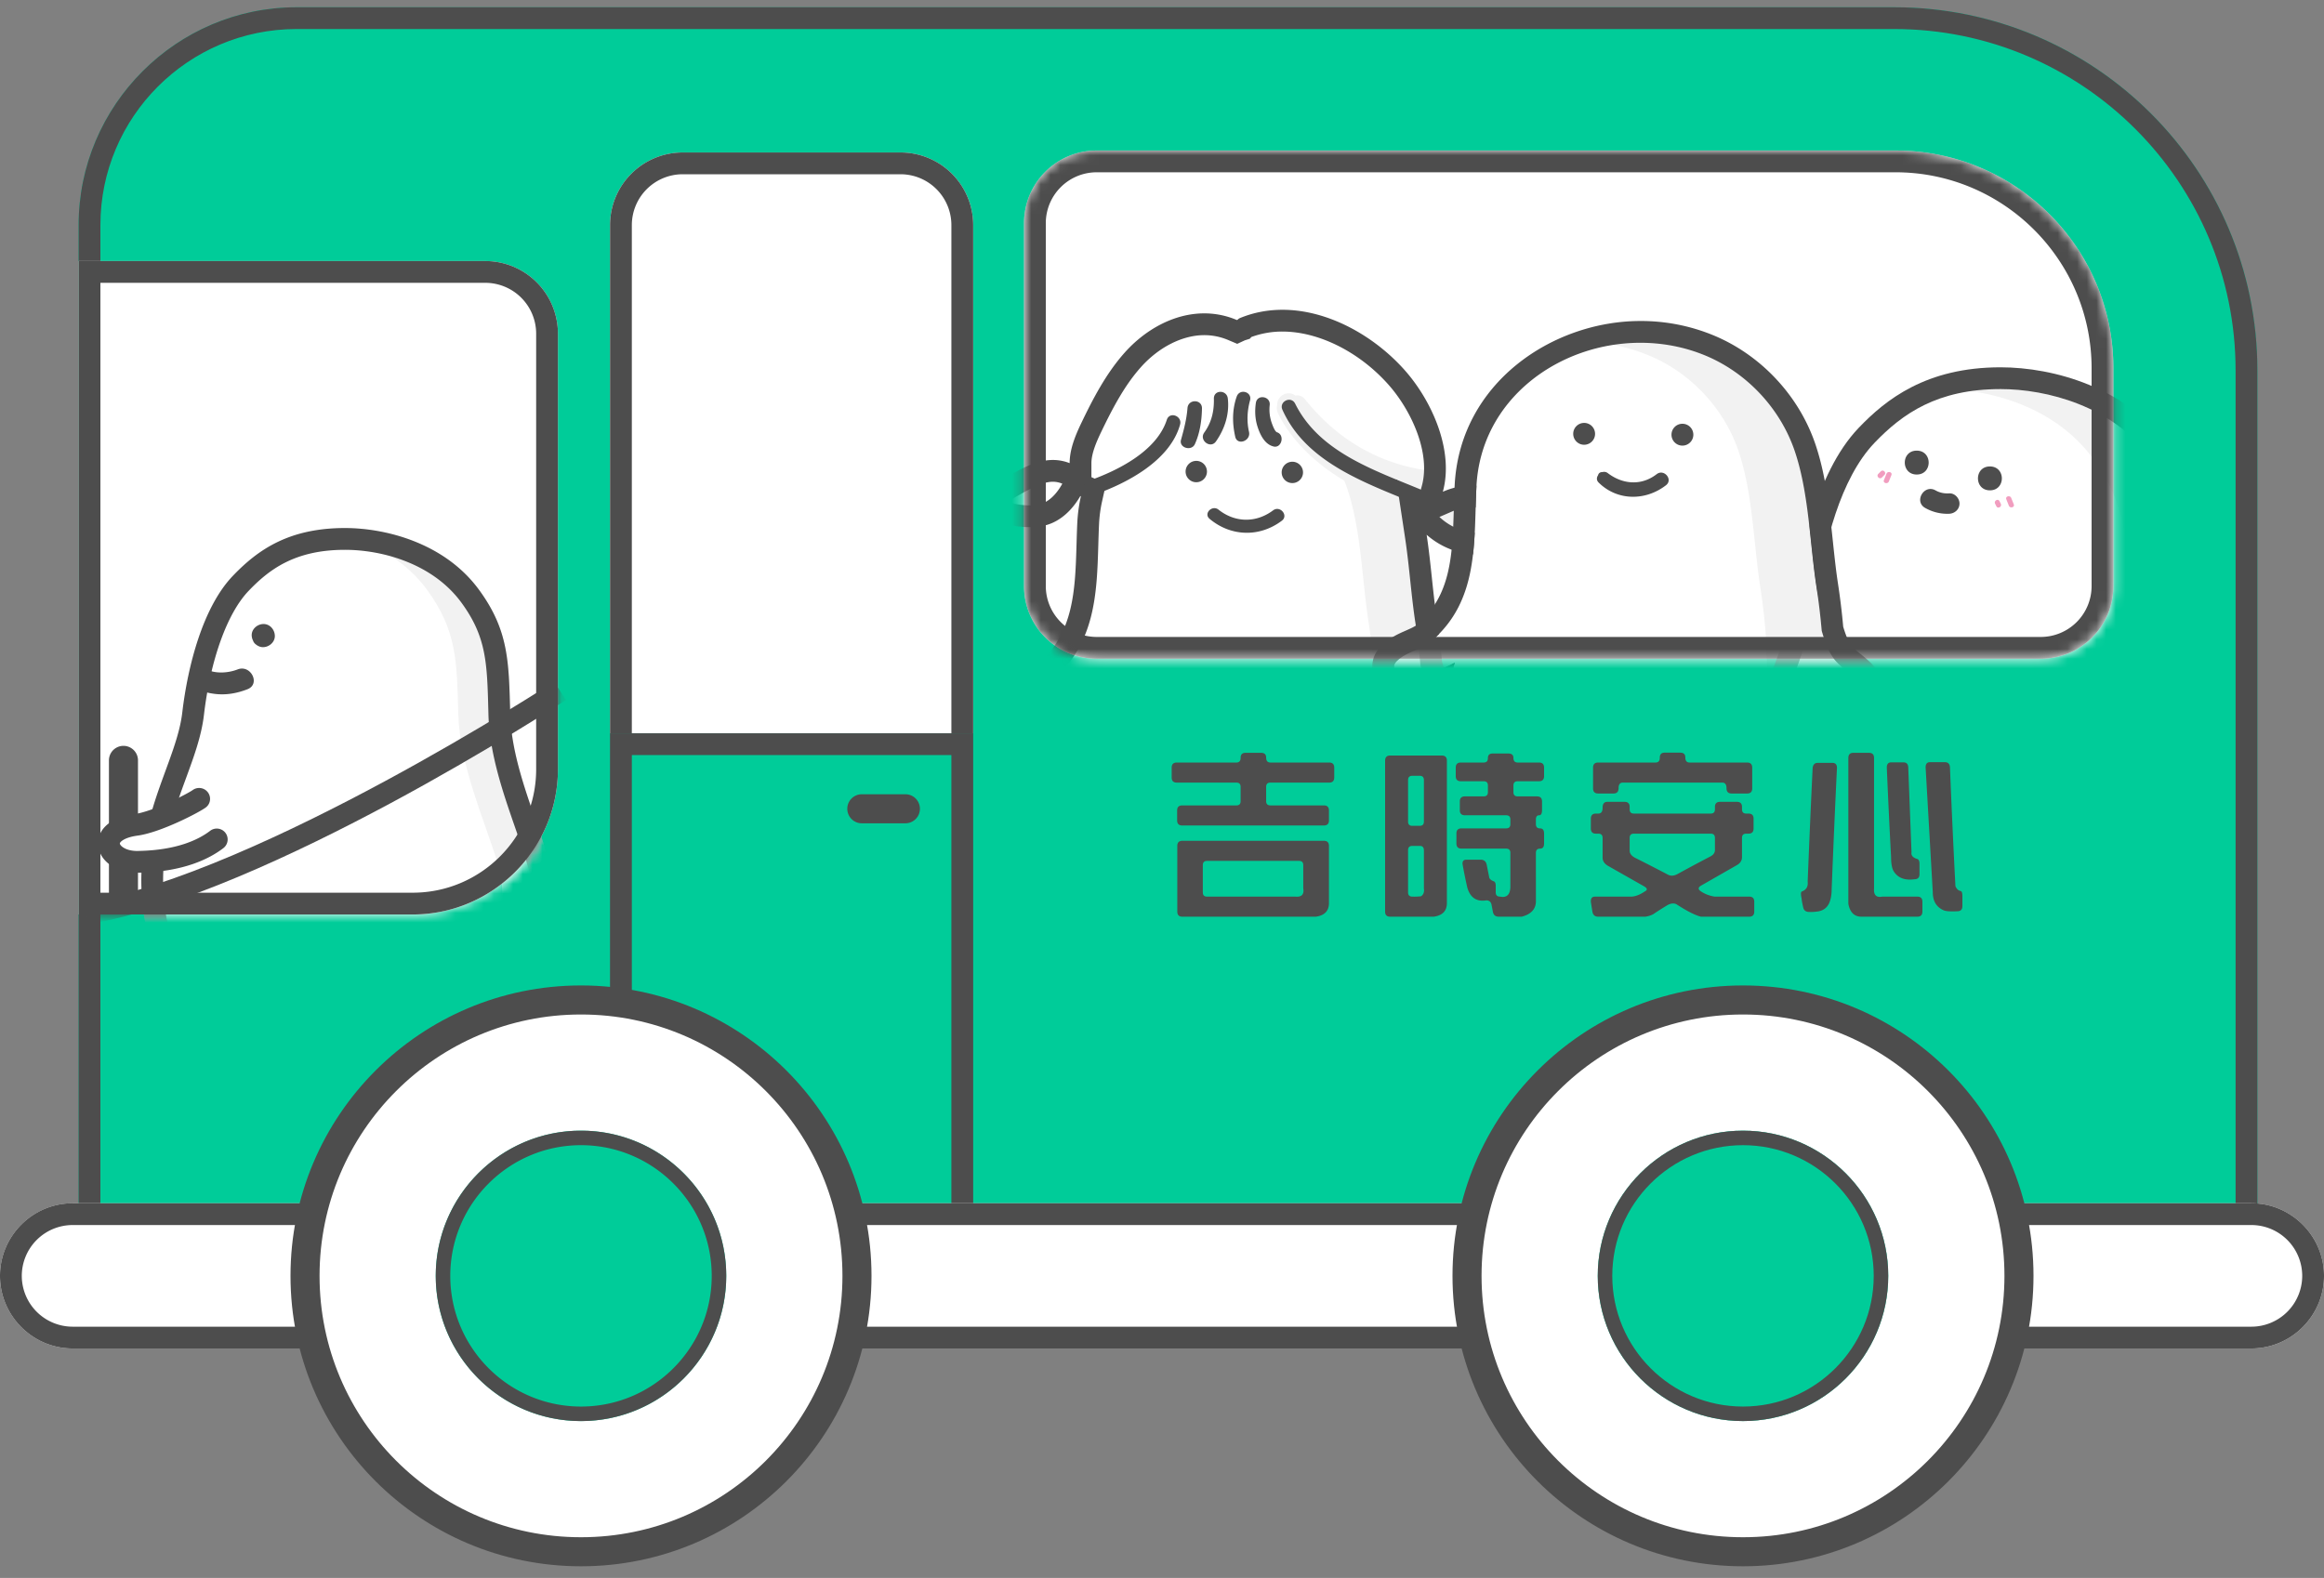 <svg xmlns="http://www.w3.org/2000/svg" xmlns:xlink="http://www.w3.org/1999/xlink" width="240" height="163" viewBox="0 0 240 163"><rect x="0" y="0" width="240" height="163" fill="#808080" stroke="none"/><defs><path id="a" d="M.619.17v67.5h34.5c8.25 0 15-6.75 15-15.001v-45a7.5 7.5 0 0 0-7.5-7.5"/><path id="c" d="M8.25 0a7.5 7.5 0 0 0-7.5 7.5V45a7.5 7.5 0 0 0 7.5 7.5h97.5a7.5 7.5 0 0 0 7.5-7.5V22.5c0-12.427-10.073-22.5-22.5-22.5H8.25z"/></defs><g fill="none" fill-rule="evenodd"><path fill="#0C9" d="M233.119 126.75h-225V23.25c0-12.375 10.125-22.5 22.5-22.5h165c20.71 0 37.5 16.79 37.5 37.5v88.5z"/><path fill="#FFF" d="M100.5 126.75H63V23.25a7.5 7.5 0 0 1 7.5-7.5H93a7.5 7.5 0 0 1 7.5 7.5v103.5z"/><path fill="#4D4D4D" d="M93 15.75H70.5a7.5 7.5 0 0 0-7.5 7.5v103.5h37.5V23.25a7.5 7.5 0 0 0-7.5-7.5M93 18a5.256 5.256 0 0 1 5.25 5.25V124.5h-33V23.25A5.257 5.257 0 0 1 70.5 18H93"/><path fill="#0C9" d="M63 126.75h37.5v-51H63z"/><path fill="#4D4D4D" d="M63 126.75h37.5v-51H63v51zm2.25-2.25h33V78h-33v46.5z"/><path fill="#4D4D4D" d="M93.5 85.047H89a1.5 1.5 0 0 1 0-3h4.5a1.5 1.5 0 0 1 0 3"/><path fill="#4D4D4D" d="M195.619.75h-165c-12.375 0-22.5 10.125-22.5 22.5v103.5h225v-88.5c0-20.71-16.79-37.5-37.5-37.5m0 2.25c19.437 0 35.25 15.813 35.25 35.25v86.25h-220.5V23.25C10.369 12.084 19.453 3 30.619 3h165"/><path fill="#FFF" d="M42.619 94.466h-34.5v-67.5h42a7.5 7.5 0 0 1 7.5 7.5v45c0 8.25-6.75 15-15 15"/><g transform="translate(7.5 26.797)"><mask id="b" fill="#fff"><use xlink:href="#a"/></mask><path fill="#4D4D4D" d="M5.25 67.5a1.5 1.5 0 0 1-1.5-1.5V51.75a1.5 1.5 0 0 1 3 0V66a1.5 1.5 0 0 1-1.5 1.5" mask="url(#b)"/><path fill="#FFF" d="M11.326 46.798c.564-4.797 2.116-10.864 5.22-14.109 2.577-2.694 5.785-4.939 11.57-4.939 4.233 0 10.3 1.552 13.828 6.35 3.103 4.22 3.104 7.477 3.245 12.84.141 5.36 2.831 10.898 4.091 15.52 1.694 6.208-.987 13.687-9.03 17.92-2.018 1.062-4.69 1.665-7.53 1.945-1.373 1.573-1.787 3.937-3.768 5.038-3.04 1.69-4.825-2.556-5.49-5.11-3.243-.338-5.944-.949-7.198-1.592-5.785-2.962-9.172-9.03-9.172-16.507 0-7.48 3.67-12.559 4.234-17.356" mask="url(#b)"/><path fill="#F2F2F2" d="M28.257 80.406c2.84-.28 3.006-.136 5.502-.635 5.644-1.129 12.487-9.665 10.16-17.311-1.395-4.583-3.95-10.16-4.091-15.52-.142-5.362-.143-8.621-3.246-12.84-2.842-3.866-7.334-5.624-11.185-6.161.84-.12 1.74-.189 2.72-.189 4.232 0 10.3 1.552 13.827 6.35 3.103 4.219 3.104 7.478 3.245 12.84.141 5.36 2.832 10.898 4.092 15.52 1.693 6.208-.987 13.687-9.03 17.92-2.019 1.063-4.692 1.666-7.53 1.945-1.374 1.573-1.788 3.938-3.768 5.038-1.671.93-2.962.064-3.897-1.326.864-1.165 2.253-4.545 3.2-5.631" mask="url(#b)"/><path fill="#4D4D4D" d="M28.117 27.75c-5.786 0-8.994 2.245-11.571 4.939-3.104 3.245-4.656 9.312-5.221 14.109-.564 4.797-4.232 9.877-4.232 17.355 0 7.479 3.386 13.546 9.17 16.509 1.255.642 3.956 1.254 7.198 1.59.56 2.15 1.913 5.498 4.14 5.498.419 0 .87-.118 1.351-.387 1.981-1.1 2.396-3.465 3.769-5.038 2.839-.28 5.51-.883 7.53-1.945 8.042-4.233 10.724-11.712 9.03-17.92-1.26-4.622-3.951-10.16-4.091-15.52-.142-5.362-.143-8.621-3.245-12.84-3.529-4.798-9.595-6.35-13.828-6.35m0 2.25c3.877 0 9.07 1.427 12.015 5.432 2.6 3.537 2.67 6.236 2.797 11.136l.011.43c.106 4.055 1.514 8.11 2.755 11.687.538 1.55 1.046 3.013 1.416 4.367 1.229 4.508-.104 11.23-7.908 15.337-1.585.834-3.904 1.42-6.703 1.697a2.254 2.254 0 0 0-1.475.76c-.69.79-1.162 1.67-1.58 2.444-.58 1.083-.968 1.763-1.585 2.106-.165.092-.249.103-.247.105-.357-.098-1.331-1.352-1.974-3.816a2.248 2.248 0 0 0-1.945-1.67c-3.256-.339-5.563-.924-6.404-1.356-5.05-2.587-7.947-7.874-7.947-14.506 0-4.106 1.207-7.404 2.377-10.593.815-2.226 1.585-4.329 1.84-6.499.672-5.709 2.396-10.5 4.612-12.818C20.28 32.04 22.945 30 28.117 30" mask="url(#b)"/><path fill="#4D4D4D" d="M19.717 37.664c-.626 0-1.236.51-1.224 1.166.003.19.053.373.134.54.06.178.176.323.336.432.045.036.093.066.142.096h.002c.162.096.346.157.551.157.626 0 1.236-.51 1.225-1.166-.012-.635-.498-1.225-1.166-1.225m-2.676 4.69c-.983.382-2.318.475-3.286-.038a1.174 1.174 0 0 0-.606-.144c-.307-.407-.97-.043-.753.373-.217.258-.32.612-.248.956-.056-.06-.049-.009.028.165a.825.825 0 0 0 .22.357c.124.137.31.241.47.33.535.3 1.195.451 1.8.527 1.173.148 2.302-.054 3.394-.48 1.37-.533.345-2.578-1.019-2.046" mask="url(#b)"/><path fill="#FFF" d="M14.887 59.919c-2.839 2.174-6.854 2.287-8.033 2.31-3.524.07-4.592-3.241-.303-3.82 2.188-.296 6.022-2.308 6.523-2.692l1.813 4.202z" mask="url(#b)"/><path fill="#4D4D4D" d="M6.74 63.356c-2.554 0-3.998-1.419-4.108-2.846-.1-1.296.838-2.821 3.768-3.216 1.925-.261 5.515-2.121 5.992-2.472a1.134 1.134 0 0 1 1.574.227c.37.493.282 1.186-.209 1.561-.62.477-4.634 2.586-7.056 2.913-1.42.192-1.835.69-1.825.814.016.228.63.821 1.956.767 3.952-.078 6.19-1.173 7.37-2.078a1.124 1.124 0 1 1 1.368 1.785c-1.447 1.111-4.132 2.453-8.693 2.543l-.137.002" mask="url(#b)"/><path fill="#4D4D4D" d="m1.64 68.683-.39-2.216c18.285-3.211 48.167-22.65 48.467-22.846l1.231 1.884c-1.24.81-30.573 19.888-49.308 23.178" mask="url(#b)"/></g><path fill="#4D4D4D" d="M50.119 26.966h-42v67.5h34.5c8.25 0 15-6.75 15-15v-45a7.5 7.5 0 0 0-7.5-7.5m0 2.25a5.256 5.256 0 0 1 5.25 5.25v45c0 7.03-5.72 12.75-12.75 12.75h-32.25v-63h39.75"/><g transform="translate(105 15.547)"><path fill="#FFF" d="M105.75 52.5H8.25A7.5 7.5 0 0 1 .75 45V7.5A7.5 7.5 0 0 1 8.25 0h82.5c12.427 0 22.5 10.074 22.5 22.5V45a7.5 7.5 0 0 1-7.5 7.5"/><mask id="d" fill="#fff"><use xlink:href="#c"/></mask><g mask="url(#d)"><path fill="#FFF" d="M52.18 38.076c-1.146-1.334-3.424-2.226-5.126-2.511-.793-.133-1.63-.15-2.418.035-.003 0-1.192.442-1.379.538.03-.083-.074-.438-.162-.706.567-.529.875-1.24.833-2.031a2.629 2.629 0 0 0-.306-1.1 1.232 1.232 0 0 0-.115-.236 3 3 0 0 0-.12-.472c-1.448-4.22-3.645-8.319-7.341-11.015-3.43-2.501-7.86-3.954-12.059-2.596a3.244 3.244 0 0 0-.25.098 12.367 12.367 0 0 0-2.115-.381c-1.436-.283-2.948-.479-4.3-.104-1.904.528-3.504 1.951-4.706 3.462-2.39 3.008-5.524 6.984-5.924 10.921-.025.245-.018.474.01.692a1.215 1.215 0 0 0-.524.137c-.739.373-1.744-.028-2.581.072-.787.094-1.525.405-2.26.69-1.454.563-2.886 1.179-4.317 1.795-1.077.462-.585 1.926.292 2.247 3.515 1.283 6.352-.102 9.149-2.325.017-.013.029-.03.046-.044.111-.028.223-.065.338-.112.183.35.553.588 1.106.504.048-.007.096-.018.144-.027-.235.93-.385 1.904-.433 2.922-.27 5.669.247 11.47-4.545 15.569-1.026.877-2.476 1.051-3.455 1.984-.13.123-.25.265-.295.438-.098.38.223.768.598.886 1.546.49 3.598-.129 5.514-1.127-.714 2.335-1.337 4.654-1.455 6.906-.223 4.303 1.558 8.83 4.971 11.538 2.176 1.727 4.842 2.36 7.608 2.63.647 1.592 1.43 3.132 2.574 4.562.3.377.84.79 1.31.563.28-.136.362-.433.408-.698.245-1.383.274-2.785.253-4.188 1.122.036 2.226.08 3.286.178.3.028.602.053.903.077-.013 1.318.027 2.634.257 3.933.046.265.127.562.407.698.472.227 1.01-.186 1.311-.563 1.001-1.25 1.726-2.584 2.323-3.965 1.618-.077 3.216-.314 4.755-.823 6.025-1.99 7.776-7.438 8.209-13.235.127-1.707.182-3.42.178-5.131 1.036.645 2.094 1.044 3.076 1 .394-.019.804-.31.807-.703.001-.179-.079-.348-.172-.5-.705-1.153-2.061-1.695-2.825-2.807-.527-.764-.866-1.751-1.141-2.693a67.101 67.101 0 0 0-.526-4.413A54.36 54.36 0 0 1 41.769 47c-.454-3.674-.676-7.62-1.68-11.128a2.2 2.2 0 0 0 .702.225c.026.005.05.006.075.01.24.875.635 1.75 1.28 2.215 2.437 2.34 6.005 1.853 9.084 1.81 1.074-.015 1.665-1.225.95-2.056"/><path fill="#4D4D4D" d="M19.643 33.175a1.103 1.103 0 1 1-2.206-.02 1.103 1.103 0 0 1 2.206.02m9.92.087a1.102 1.102 0 1 1-2.204-.019 1.102 1.102 0 0 1 2.204.02m-3.091 3.91c-1.735 1.303-3.91 1.297-5.636-.073-.656-.52-1.578.399-.92.95 2.198 1.841 5.157 1.927 7.459.194.722-.543-.184-1.61-.903-1.07"/><path fill="#F2F2F2" d="M51.365 37.804c-.228-.602-.893-1.077-1.656-.741-1.385.61-3.704.497-4.91-.486-.355-.29-.78-.273-1.133-.094a.936.936 0 0 0-.266-.082c-.325-.273-.59-.591-.744-.97 1.15-.314 1.464-2.166.083-2.337-5.274-.653-9.65-3.249-12.945-7.363-.304-.38-.68-.484-1.025-.412-.714-.587-1.917-.031-1.865.983-.078.256-.061.559.098.886 1.392 2.854 4.06 5.29 6.814 6.91.107.258.21.52.3.786 1.274 3.742 1.482 8.095 1.98 12.116.068.555.142 1.104.225 1.645a64.604 64.604 0 0 1 .527 4.413l.255 5.702a66.55 66.55 0 0 1-.179 5.132c-.431 5.797-2.182 11.245-8.208 13.236-1.11.367-2.25.591-3.407.717l.028.002c-.013 1.318.027 2.634.257 3.933.046.265.127.563.407.698.472.227 1.01-.186 1.311-.563 1.001-1.25 1.725-2.584 2.324-3.965 1.617-.077 3.216-.314 4.754-.822 6.025-1.991 7.776-7.439 8.209-13.236.126-1.707.182-3.42.178-5.132 1.037.646 2.094 1.045 3.077 1 .393-.018.804-.31.807-.703 0-.177-.08-.347-.173-.498-.705-1.154-2.06-1.696-2.826-2.808-.526-.765-.865-1.75-1.14-2.693a67.101 67.101 0 0 0-.526-4.413A54.36 54.36 0 0 1 41.769 47c-.412-3.336-.638-6.892-1.427-10.146.429.56.863 1.093 1.484 1.446a.662.662 0 0 0 .494.083c1.79 3.219 7.583 3.538 10.278 1.47 1.136-.872-.066-2.506-1.233-2.049"/><path fill="#4D4D4D" d="M42.497 72.49c-2.377-.014-4.634-.81-6.916-1.379-1.638-.408-3.342-.732-5.037-.549-2.085.225-3.892 1.307-5.883 1.864-2.728.764-4.396-.724-6.726-1.736-1.566-.682-3.252-.815-4.938-.647-4.498.45-11.31 4.244-14.7-.424 1.967-2.618 3.798-5.33 5.43-8.17 6.602 1.752 13.81 1.727 20.595 1.956 6.354.215 12.948.57 18.992-1.735 1.002 1.43 2.005 2.858 3.007 4.286.98 1.397 2.792 3.325 3.295 5.106-2.303.729-4.687 1.444-7.119 1.428m6.053-5.89-4.335-6.178c-.24-.345-.598-.346-.872-.176a.7.7 0 0 0-.445.03c-6.132 2.354-12.867 1.88-19.308 1.652-6.445-.227-13.199-.253-19.503-1.788-.23-.388-.817-.555-1.115-.054C1.1 63.228-.892 66.263-3.13 69.159c-.21.271-.177.595-.009.87 2.214 3.614 6.614 3.693 10.326 2.814 2.343-.556 4.641-1.4 7.077-1.4 2.96.002 4.787 2.116 7.53 2.645 1.92.371 3.732-.373 5.487-1.06 3.324-1.3 5.962-1.03 9.344-.136 2.228.588 4.405 1.162 6.733 1.026 2.535-.148 4.973-.926 7.377-1.688.303-.097.481-.46.448-.76-.21-1.913-1.558-3.337-2.632-4.87"/><path fill="#0C9" d="M42.497 72.49c-2.377-.014-4.634-.81-6.916-1.379-1.638-.408-3.342-.732-5.037-.549-2.085.225-3.892 1.307-5.883 1.864-2.728.764-4.396-.724-6.726-1.736-1.566-.682-3.252-.815-4.938-.647-4.498.45-11.31 4.244-14.7-.424 1.967-2.618 3.798-5.33 5.43-8.17 6.602 1.752 13.81 1.727 20.595 1.956 6.354.215 12.948.57 18.992-1.735 1.002 1.43 2.005 2.858 3.007 4.286.98 1.397 2.792 3.325 3.295 5.106-2.303.729-4.687 1.444-7.119 1.428"/><path fill="#4D4D4D" d="M27.443 16.454c-1.48 0-2.958.265-4.388.853a.684.684 0 0 0-.249.179c-.026.008-.052.015-.075.026a8.57 8.57 0 0 0-3.366-.688c-3.124 0-6.124 1.682-8.267 4.108-1.871 2.117-3.219 4.69-4.432 7.223-.645 1.346-1.203 2.74-1.204 4.141a4.743 4.743 0 0 0-1.73-.328c-2.616 0-4.906 2.147-7.423 3.072a.697.697 0 0 0-.351.272c-.379.133-.679.595-.429 1.06.965 1.786 3.678 2.535 5.797 2.535.387 0 .755-.026 1.089-.074 1.854-.268 3.237-1.564 4.152-3.138.017.01.039.016.057.024a16.17 16.17 0 0 0-.372 2.743c-.035.74-.057 1.488-.078 2.21-.14 4.725-.273 9.187-3.975 12.354-.333.286-.812.496-1.32.72-.703.308-1.501.659-2.19 1.315-.132.124-.533.506-.688 1.106-.277 1.068.412 2.23 1.538 2.585a5.39 5.39 0 0 0 1.616.237c.678 0 1.409-.11 2.186-.325-.11.443-.21.89-.302 1.336-.022.028-.047.051-.067.086-1.872 3.142-3.863 6.177-6.104 9.073-.21.27-.176.594-.007.87 1.503 2.454 4.012 3.276 6.631 3.276a14.6 14.6 0 0 0 2.073-.156 13.785 13.785 0 0 0 2.553 2.68c2.395 1.9 5.181 2.546 7.508 2.835.72 1.63 1.509 2.958 2.45 4.133.278.348 1.042 1.157 2.126 1.157.315 0 .617-.07.9-.206.637-.307 1.035-.887 1.182-1.722a19.7 19.7 0 0 0 .272-2.968c.463.022.926.05 1.378.085.024.891.094 1.887.27 2.883.148.835.546 1.414 1.183 1.722.283.136.585.206.9.206 1.083 0 1.848-.809 2.126-1.157.824-1.029 1.52-2.154 2.157-3.494 1.556-.129 2.958-.404 4.263-.835 2.656-.878 4.72-2.418 6.225-4.63.539.062 1.082.1 1.632.1.222 0 .444-.006.668-.02 2.535-.148 4.972-.925 7.376-1.688.303-.097.481-.46.448-.76-.21-1.912-1.557-3.337-2.632-4.87l-3.892-5.547c.356.072.706.122 1.045.122.072 0 .143-.002.215-.005 1.2-.055 2.145-.98 2.153-2.103.003-.417-.122-.824-.38-1.245-.495-.811-1.176-1.355-1.776-1.836-.433-.345-.842-.672-1.09-1.035-.406-.59-.698-1.444-.91-2.157a69.609 69.609 0 0 0-.525-4.364 48.783 48.783 0 0 1-.22-1.603c-.11-.886-.209-1.812-.303-2.709-.155-1.465-.315-2.952-.537-4.423a8.275 8.275 0 0 0 5.446 2.062c2.004 0 4.028-.74 5.686-2.274a.776.776 0 0 0 .094-.107c.498-.138.841-.757.327-1.144-1.875-1.413-3.802-3.333-6.244-3.59a6.566 6.566 0 0 0-.683-.036c-1.029 0-2.022.24-2.953.644 1.17-4.283-1.145-9.413-3.94-12.56-3.109-3.502-7.867-6.236-12.62-6.236m19.513 20.402c.15 0 .299.008.447.023 1.134.12 2.248.89 3.405 1.795a5.901 5.901 0 0 1-3.032.833A6.048 6.048 0 0 1 43.81 38l-.163-.143 1.25-.542c.705-.304 1.398-.459 2.06-.459M3.732 34.218c.31 0 .61.057.918.177l.058.021-.086.148c-.485.836-1.318 1.868-2.529 2.042-.23.033-.488.05-.767.05a7.427 7.427 0 0 1-2.337-.376c.385-.205.76-.416 1.13-.625 1.31-.74 2.548-1.437 3.613-1.437m23.711-15.514c3.745 0 7.936 2.1 10.939 5.48 2.325 2.618 4.396 7.013 3.45 10.473l-.356 1.307-2.287-1.995.917 6.063c.223 1.479.39 3.055.523 4.322.091.857.193 1.828.307 2.749.075.607.15 1.153.23 1.67.207 1.343.378 2.762.508 4.22l.02.227.065.217c.251.845.616 1.924 1.211 2.789.437.636 1.022 1.104 1.54 1.518.474.38.923.74 1.216 1.18h-.023a3.19 3.19 0 0 1-.597-.076l-5.53-1.124 3.24 4.62 3.58 5.105.312.444c.218.31.444.616.673.921.46.62.884 1.187 1.176 1.741-1.81.554-3.561 1.013-5.33 1.117-.18.011-.36.016-.537.016-.429 0-.877-.029-1.371-.086l-1.355-.157-.766 1.127c-1.23 1.808-2.889 3.038-5.072 3.759-1.138.376-2.363.615-3.742.73l-1.29.107-.555 1.168c-.564 1.184-1.162 2.155-1.882 3.055a1.4 1.4 0 0 1-.239.233 17.328 17.328 0 0 1-.234-2.54l-.054-2.022-2.016-.161a45.204 45.204 0 0 0-1.45-.09l-2.303-.11-.054 2.304c-.023.989-.1 1.845-.236 2.619a1.319 1.319 0 0 1-.24-.233c-.823-1.029-1.505-2.185-2.147-3.637l-.515-1.165-1.265-.158c-1.734-.215-4.283-.695-6.388-2.365a11.568 11.568 0 0 1-2.133-2.243l-.798-1.094-1.34.194c-.613.087-1.202.132-1.753.132-1.84 0-3.204-.476-4.136-1.45 1.83-2.444 3.629-5.152 5.471-8.237l.306-.378.11-.537c.094-.456.186-.863.28-1.243l.937-3.747-3.721 1.033c-.58.16-1.113.243-1.584.243a3.19 3.19 0 0 1-.852-.107c.398-.35.924-.583 1.481-.827.606-.266 1.292-.567 1.879-1.069 4.458-3.815 4.61-8.99 4.76-13.996.02-.71.043-1.445.076-2.172a14.02 14.02 0 0 1 .32-2.357l.399-1.78-1.507-.688v-1.445c.002-.989.498-2.157.983-3.17 1.305-2.725 2.5-4.908 4.09-6.706 1.853-2.097 4.313-3.348 6.581-3.348.854 0 1.69.172 2.487.51l.918.388.785-.363.51-.16.17-.186a9.256 9.256 0 0 1 3.208-.56"/><path fill="#4D4D4D" d="M15.496 27.821c.292-.901 1.62-.397 1.37.495-1.04 3.735-5.513 6.077-8.909 7.256-.938.327-1.488-1.116-.549-1.444 2.988-1.043 7.037-3.055 8.088-6.307zm2.136-1.214c.076-.956 1.514-.931 1.496.038-.022 1.243-.215 2.548-.734 3.688-.347.763-1.664.384-1.43-.452.31-1.102.577-2.128.668-3.274zm4.163-1c.188 1.593-.311 3.15-1.224 4.448-.562.8-1.777-.125-1.207-.918.76-1.055 1.023-2.214.994-3.5-.02-.944 1.331-.932 1.437-.03zm.92-.187c.302-.868 1.62-.496 1.376.396-.29 1.067-.352 2.165-.106 3.246.214.94-1.206 1.455-1.42.512-.316-1.392-.325-2.793.15-4.154zm4.17 3.692c.812.264.481 1.662-.356 1.465-.905-.212-1.377-1.177-1.649-2.002-.27-.817-.311-1.654-.187-2.501.135-.928 1.531-.698 1.43.222a4.164 4.164 0 0 0 .212 1.855c.082.223.311.884.55.961zm15.225 6.076c.918.387.485 1.888-.44 1.497-5.3-2.234-11.72-4.287-14.234-9.902-.384-.857.895-1.472 1.315-.63 2.55 5.117 8.387 6.934 13.36 9.035z"/></g><g mask="url(#d)"><path fill="#F2F2F2" d="m92.937 85.15 3.44.37.794 1.958s-1.06 2.275-1.747 2.487c-.688.211-1.534.264-1.852-.16-.317-.422-1.005-1.269-1.005-2.274 0-1.006.37-2.381.37-2.381"/><path fill="#4D4D4D" d="M92.459 84.892c-.001.007-.063.011-.116.055a.126.126 0 0 0-.052.127c.058.406.08.836.1 1.291.074 1.478.149 3.005 1.515 3.608 1.416.626 2.576-.848 3.521-2.373.018-.03.039-.061-.034-.106-.098-.06-.138 0-.15.022-.625 1.005-1.581 2.344-2.676 2.382-.53.007-.987-.25-1.38-.8-.608-.842-.63-1.97-.65-2.966-.01-.433-.018-.842-.07-1.208-.003-.023-.008-.032-.008-.032m2.125 5.984a2.4 2.4 0 0 1-.982-.218c-1.788-.788-1.883-2.711-1.96-4.256-.02-.437-.041-.85-.093-1.224-.077-.557.339-.955.787-1.018a.75.75 0 0 1 .874.66c.058.41.067.861.076 1.298.019.928.038 1.889.508 2.542.36.499.648.497.747.488.546-.018 1.24-.7 2.064-2.028.255-.41.764-.523 1.182-.264a.811.811 0 0 1 .278 1.14c-.57.92-1.787 2.88-3.48 2.88"/><path fill="#FFF" d="M82.704 46.075c.635-5.397 2.381-12.223 5.873-15.874 2.898-3.03 6.508-5.555 13.017-5.555 4.761 0 11.587 1.746 15.555 7.142 3.49 4.748 3.492 8.414 3.651 14.446.16 6.032 3.186 12.261 4.604 17.46 1.905 6.986-1.112 15.398-10.159 20.16-2.272 1.196-5.278 1.874-8.472 2.189-1.545 1.769-2.01 4.43-4.239 5.668-3.421 1.901-5.428-2.876-6.178-5.75-3.647-.379-6.686-1.067-8.097-1.79-6.508-3.333-10.317-10.158-10.317-18.572 0-8.413 4.127-14.127 4.762-19.524"/><path fill="#F2F2F2" d="M101.752 83.884c3.194-.315 3.381-.152 6.19-.714 6.35-1.27 14.048-10.873 11.43-19.475-1.57-5.157-4.445-11.43-4.604-17.46-.158-6.033-.16-9.699-3.65-14.446-3.198-4.349-8.251-6.327-12.584-6.93a21.548 21.548 0 0 1 3.06-.213c4.762 0 11.587 1.746 15.555 7.143 3.491 4.747 3.493 8.413 3.651 14.445.159 6.032 3.186 12.26 4.604 17.461 1.905 6.985-1.111 15.397-10.16 20.16-2.27 1.195-5.277 1.873-8.471 2.188-1.544 1.769-2.01 4.43-4.238 5.668-1.88 1.044-3.333.072-4.385-1.493.972-1.31 2.535-5.113 3.602-6.334"/><path fill="#4D4D4D" d="M100.498 32.637c1.644 0 1.646 2.468 0 2.468-1.643 0-1.646-2.468 0-2.468m-7.557-1.633c1.643 0 1.646 2.467 0 2.467-1.643 0-1.646-2.467 0-2.467m3.364 4.414c-.517.027-.966-.054-1.429-.312-1.184-.66-2.247 1.158-1.062 1.818a4.636 4.636 0 0 0 2.49.6c.569-.029 1.054-.464 1.054-1.053 0-.547-.483-1.081-1.054-1.053"/><path fill="#F19DBF" d="M89.234 33.144c.24-.24.612.132.372.372l-.262.263c-.24.24-.613-.132-.373-.372l.263-.263zm.585.245c.124-.311.634-.174.508.14l-.264.657c-.125.312-.634.175-.508-.14l.264-.657zm11.801 3.097c.152.303-.302.569-.453.266a43.118 43.118 0 0 1-.132-.263c-.151-.303.303-.569.454-.267l.131.264zm1.343.063c.126.315-.383.451-.508.14l-.262-.658c-.126-.315.382-.45.507-.14l.263.658z"/><path fill="#4D4D4D" d="M101.593 22.396c-7.678 0-11.859 3.34-14.642 6.25-4.592 4.801-6.062 13.605-6.481 17.166-.222 1.883-.959 3.896-1.813 6.225-1.39 3.795-2.965 8.094-2.965 13.562 0 9.182 4.315 16.873 11.542 20.575 1.492.765 4.138 1.422 7.391 1.85 1.383 4.072 3.665 6.372 6.389 6.372.876 0 1.755-.242 2.613-.719 1.955-1.086 2.909-2.86 3.674-4.285.233-.433.458-.851.693-1.221 3.362-.414 6.15-1.196 8.3-2.326 4.694-2.47 8.215-6.03 10.181-10.295 1.821-3.95 2.211-8.37 1.1-12.448-.458-1.679-1.056-3.4-1.688-5.221-1.345-3.877-2.737-7.886-2.838-11.706l-.012-.482c-.15-5.833-.26-10.049-4.075-15.237-4.37-5.943-11.837-8.06-17.369-8.06m0 2.25c4.763 0 11.588 1.746 15.557 7.142 3.49 4.748 3.492 8.414 3.65 14.446.16 6.031 3.185 12.261 4.604 17.46 1.905 6.985-1.111 15.398-10.16 20.16-2.27 1.195-5.276 1.873-8.471 2.188-1.544 1.771-2.01 4.43-4.238 5.669-.543.3-1.05.435-1.521.435-2.506 0-4.027-3.767-4.657-6.185-3.648-.379-6.686-1.067-8.097-1.79-6.51-3.333-10.318-10.159-10.318-18.571s4.127-14.126 4.762-19.524c.634-5.397 2.38-12.223 5.873-15.874 2.899-3.03 6.508-5.555 13.016-5.555"/></g><g mask="url(#d)"><path fill="#FFF" d="M87.184 55.244c-.721-1.18-2.109-1.734-2.89-2.872-.538-.782-.885-1.791-1.166-2.754a69.126 69.126 0 0 0-.539-4.515 56.553 56.553 0 0 1-.232-1.683c-.508-4.112-.72-8.566-2.024-12.393-1.49-4.38-4.93-8.056-9.2-9.836-10.159-4.237-23.117 2.023-23.665 13.563-.276 5.8.252 11.733-4.65 15.927-1.05.898-2.531 1.076-3.533 2.03-.132.125-.256.27-.302.448-.1.389.228.786.612.907 1.581.5 3.68-.133 5.64-1.153-.73 2.388-1.368 4.76-1.488 7.064-.23 4.4 1.593 9.032 5.085 11.803 2.226 1.766 4.952 2.412 7.782 2.69.661 1.629 1.461 3.203 2.633 4.666.308.385.86.808 1.34.576.287-.14.37-.444.418-.714.25-1.415.281-2.85.259-4.285 1.147.039 2.277.082 3.36.183.308.028.616.054.924.08-.013 1.346.028 2.693.263 4.022.047.27.13.575.417.714.481.232 1.033-.19 1.34-.576 1.025-1.28 1.765-2.644 2.378-4.056 1.654-.078 3.29-.32 4.863-.841 6.164-2.037 7.954-7.61 8.396-13.54.13-1.746.187-3.497.183-5.248 1.06.66 2.142 1.068 3.148 1.023.402-.02.822-.317.824-.72.001-.183-.08-.354-.176-.51"/><path fill="#4D4D4D" d="M59.723 29.279a1.128 1.128 0 1 1-2.256-.021 1.128 1.128 0 0 1 2.256.02m10.149.09a1.128 1.128 0 1 1-2.257-.022 1.128 1.128 0 0 1 2.257.022m-3.789 4.068c-1.575 1.217-3.506 1.068-5.053-.115a.605.605 0 0 0-.548-.099.428.428 0 0 0-.327.106.425.425 0 0 0-.123.218c-.153.225-.18.515.056.75 1.928 1.914 4.847 1.915 6.958.283.76-.588-.201-1.731-.963-1.143"/><path fill="#F2F2F2" d="M77.584 55.45a68.485 68.485 0 0 1-.182 5.25c-.442 5.929-2.233 11.502-8.397 13.54a16.924 16.924 0 0 1-3.486.732l.03.003c-.014 1.348.027 2.695.262 4.023.047.27.13.575.416.714.483.232 1.033-.19 1.341-.575 1.025-1.28 1.765-2.645 2.377-4.056 1.655-.08 3.29-.322 4.864-.842 6.164-2.037 7.954-7.61 8.396-13.539.13-1.747.187-3.498.183-5.25 1.06.66 2.142 1.069 3.148 1.023.402-.019.822-.316.824-.72.002-.181-.08-.353-.175-.51-.722-1.18-2.11-1.733-2.892-2.87-.537-.783-.884-1.792-1.165-2.755a69.584 69.584 0 0 0-.539-4.515 56.553 56.553 0 0 1-.232-1.683c-.508-4.112-.72-8.566-2.024-12.393-1.49-4.38-4.93-8.056-9.2-9.837-3.314-1.381-6.71-1.699-9.867-1.171a18.34 18.34 0 0 1 4.063 1.171c4.27 1.78 7.71 5.457 9.2 9.837 1.304 3.827 1.515 8.28 2.024 12.393.07.569.147 1.13.232 1.683a67.571 67.571 0 0 1 .538 4.515l.26 5.833z"/><path fill="#4D4D4D" d="M64.405 17.612c-9.032 0-18.678 6.372-19.185 17.036-.036.758-.058 1.518-.08 2.276-.145 4.851-.268 9.04-3.784 12.048-.25.214-.687.405-1.15.61-.743.326-1.666.731-2.473 1.5-.478.454-.781.95-.928 1.512-.396 1.529.53 3.117 2.112 3.617a6.278 6.278 0 0 0 1.894.28c.377 0 .766-.03 1.166-.088a22.338 22.338 0 0 0-.477 3.456c-.276 5.317 1.998 10.56 5.934 13.683 2.448 1.944 5.33 2.679 7.63 3.008.715 1.546 1.5 2.836 2.426 3.992.756.944 1.779 1.487 2.806 1.487a2.92 2.92 0 0 0 1.27-.29c.619-.3 1.407-.949 1.654-2.349.082-.466.144-.93.188-1.387.044.455.105.919.187 1.386.248 1.401 1.037 2.05 1.655 2.35.398.191.826.29 1.27.29 1.027 0 2.05-.543 2.806-1.487a18.39 18.39 0 0 0 2.102-3.316 19.21 19.21 0 0 0 4.087-.85c9-2.974 9.703-12.409 9.935-15.509.053-.72.095-1.453.126-2.196a5.888 5.888 0 0 0 1.063.05c1.655-.076 2.96-1.373 2.97-2.951.005-.581-.16-1.138-.505-1.701-.582-.95-1.37-1.58-2.002-2.086-.395-.316-.768-.614-.954-.886-.34-.493-.602-1.25-.8-1.903a70.2 70.2 0 0 0-.536-4.434 56.043 56.043 0 0 1-.222-1.616c-.11-.898-.206-1.8-.307-2.755-.357-3.38-.726-6.876-1.82-10.087C80.767 25.32 76.855 21.138 72 19.113a19.638 19.638 0 0 0-7.594-1.501m0 2.25c2.27 0 4.564.426 6.729 1.328 4.27 1.781 7.708 5.457 9.2 9.837 1.303 3.827 1.515 8.28 2.023 12.393.07.569.147 1.13.231 1.683a68.45 68.45 0 0 1 .54 4.515c.28.963.628 1.972 1.166 2.754.782 1.138 2.169 1.692 2.89 2.872.096.156.177.328.176.51-.002.403-.422.7-.824.718a2.697 2.697 0 0 1-.155.004c-.96 0-1.987-.399-2.992-1.025a68.87 68.87 0 0 1-.184 5.249c-.441 5.929-2.232 11.502-8.396 13.539-1.574.52-3.208.764-4.863.842-.613 1.411-1.353 2.776-2.377 4.056-.247.308-.65.642-1.05.642a.668.668 0 0 1-.291-.067c-.287-.139-.37-.443-.417-.714-.234-1.328-.276-2.675-.263-4.023-.308-.025-.616-.05-.924-.079-1.083-.1-2.213-.145-3.36-.183.022 1.436-.01 2.87-.26 4.285-.047.27-.13.575-.416.714a.668.668 0 0 1-.292.067c-.399 0-.802-.334-1.05-.642-1.17-1.464-1.97-3.039-2.632-4.668-2.83-.277-5.556-.923-7.782-2.69-3.492-2.77-5.314-7.402-5.085-11.803.12-2.304.759-4.674 1.488-7.065-1.49.777-3.061 1.33-4.424 1.33a4.02 4.02 0 0 1-1.216-.175c-.384-.122-.713-.518-.612-.907.046-.177.17-.323.302-.448 1.002-.955 2.484-1.132 3.534-2.03 4.901-4.193 4.373-10.127 4.65-15.927.43-9.081 8.545-14.892 16.936-14.892"/><path fill="#0C9" d="M83.194 58.762c-13.034 2.46-26.282 1.405-39.401.205-.574 4.726-.906 10.183 2.97 13.62 3.047 2.7 7.104 3.2 11.084 3.128 0 .33.201.647.635.665.628.026 1.264 0 1.902-.04.188.124.432.154.693.005.036-.02.072-.036.108-.054 1.023-.067 2.04-.125 3.027-.012 1.719.197 3.391.64 5.125.777 3.053.24 5.917.04 8.336-1.975a9.143 9.143 0 0 0 1.516-1.244c3.876-3.916 5.204-9.79 4.005-15.075"/><path fill="#4D4D4D" d="M83.367 65.495c-1.461-.48-2.55-1.413-3.198-2.624a142.2 142.2 0 0 0 3.443-.467c.01 1.036-.07 2.072-.245 3.091m-4.178 8.342c-2.397 2.42-4.915 2.737-8.17 2.34-2.326-.284-4.65-.593-6.972-.899-.51-.126-1.071-.267-1.585-.183-.244.04-.472.133-.704.211l-.087.019a6.995 6.995 0 0 0-.981.26c-.003 0-.005.003-.009.004-4.81.316-10.14.347-13.919-3.003-2.155-1.912-3.006-4.448-3.241-7.136.02-.006.041-.009.062-.017a11.596 11.596 0 0 0 3.985-2.598c3.845.49 7.717.804 11.596.946a8.69 8.69 0 0 0 .393 1.598c.427 1.182 2.023 1.311 3.252 1.29.052.867.13 1.733.23 2.595.113.953 1.591.787 1.48-.165a44.048 44.048 0 0 1-.283-5.24 133.29 133.29 0 0 0 14.365-.804c.804 1.831 2.41 3.276 4.458 3.884-.676 2.57-1.963 4.972-3.87 6.898M43.49 62.24c.716.114 1.432.229 2.15.332-.654.524-1.385.966-2.189 1.325-.004-.551.01-1.105.04-1.657m.301-3.274c1.5.138 3.002.272 4.504.4-.388.696-.832 1.34-1.337 1.925a167.56 167.56 0 0 1-3.369-.438c.058-.637.128-1.269.202-1.887m6.053.528c3.06.25 6.124.465 9.187.601a23.847 23.847 0 0 0-.016 2.127 148.304 148.304 0 0 1-10.3-.736c.446-.618.824-1.285 1.129-1.992m12.902 5.727c-.5.016-1.048.003-1.391-.202-.51-.303-.559-.66-.63-1.195.67.017 1.341.027 2.011.032-.006.456-.002.91.01 1.365m.23-4.998a29.76 29.76 0 0 0-.19 2.088c-.752-.008-1.502-.021-2.252-.042a20.988 20.988 0 0 1-.065-2.117c.836.03 1.671.053 2.507.07m1.398.02c4.578.046 9.153-.136 13.705-.693a6.72 6.72 0 0 0 .073 2.082c-4.635.469-9.263.688-13.89.686.022-.69.063-1.382.112-2.076m15.138-.887a77.645 77.645 0 0 0 3.681-.593c.165.73.278 1.47.347 2.217-1.298.183-2.595.349-3.892.495a6.718 6.718 0 0 1-.136-2.119m5.046-1.105a.723.723 0 0 0-.135-.285c-.023-.41-.367-.83-.892-.726-13.199 2.623-26.652 1.484-39.941.267-.402-.198-1.059.001-1.135.603-.678 5.338-1.112 11.534 3.278 15.488 4.477 4.03 10.89 3.736 16.481 3.327a.71.71 0 0 0 .557-.321l.091-.025c3.546.518 7.227 1.286 10.775 1.27 2.856-.013 5.199-1.433 7.061-3.52 3.887-4.357 5.184-10.457 3.86-16.078"/></g><path fill="#4D4D4D" d="M90.75 0H8.25a7.5 7.5 0 0 0-7.5 7.5V45a7.5 7.5 0 0 0 7.5 7.5h97.5a7.5 7.5 0 0 0 7.5-7.5V22.5c0-12.426-10.073-22.5-22.5-22.5m0 2.25c11.166 0 20.25 9.084 20.25 20.25V45a5.256 5.256 0 0 1-5.25 5.25H8.25A5.257 5.257 0 0 1 3 45V7.5a5.257 5.257 0 0 1 5.25-5.25h82.5" mask="url(#d)"/></g><path fill="#FFF" d="M232.5 139.297H7.5c-4.125 0-7.5-3.375-7.5-7.5s3.375-7.5 7.5-7.5h225c4.125 0 7.5 3.375 7.5 7.5s-3.375 7.5-7.5 7.5"/><path fill="#4D4D4D" d="M232.5 124.297H7.5c-4.125 0-7.5 3.375-7.5 7.5s3.375 7.5 7.5 7.5h225c4.125 0 7.5-3.375 7.5-7.5s-3.375-7.5-7.5-7.5m0 2.25a5.256 5.256 0 0 1 5.25 5.25 5.256 5.256 0 0 1-5.25 5.25H7.5a5.257 5.257 0 0 1-5.25-5.25 5.257 5.257 0 0 1 5.25-5.25h225"/><path fill="#FFF" stroke="#4D4D4D" stroke-width="3" d="M180 103.297c-15.74 0-28.5 12.76-28.5 28.5s12.76 28.5 28.5 28.5 28.5-12.76 28.5-28.5-12.76-28.5-28.5-28.5z"/><path fill="#0C9" d="M180 116.797c-8.27 0-15 6.728-15 15.001 0 8.27 6.73 14.999 15 14.999s15-6.728 15-14.999c0-8.27-6.73-15.001-15-15.001"/><path fill="#4D4D4D" d="M180 116.797c-8.27 0-15 6.728-15 15.001 0 8.27 6.73 14.999 15 14.999s15-6.728 15-14.999c0-8.27-6.73-15.001-15-15.001m0 1.5c7.444 0 13.5 6.056 13.5 13.501 0 7.443-6.056 13.499-13.5 13.499s-13.5-6.056-13.5-13.499c0-7.445 6.056-13.501 13.5-13.501"/><path fill="#FFF" stroke="#4D4D4D" stroke-width="3" d="M60 103.297c-15.74 0-28.5 12.76-28.5 28.5s12.76 28.5 28.5 28.5 28.5-12.76 28.5-28.5-12.76-28.5-28.5-28.5z"/><path fill="#0C9" d="M60 116.797c-8.27 0-15 6.728-15 15.001 0 8.27 6.73 14.999 15 14.999s15-6.728 15-14.999c0-8.27-6.73-15.001-15-15.001"/><path fill="#4D4D4D" d="M60 116.797c-8.27 0-15 6.728-15 15.001 0 8.27 6.73 14.999 15 14.999s15-6.728 15-14.999c0-8.27-6.73-15.001-15-15.001m0 1.5c7.444 0 13.5 6.056 13.5 13.501 0 7.443-6.056 13.499-13.5 13.499s-13.5-6.056-13.5-13.499c0-7.445 6.056-13.501 13.5-13.501m74.588-28.927c0-.294-.146-.44-.44-.44h-9.492c-.293 0-.44.146-.44.44v2.812c0 .293.147.44.44.44h9.123c.645.058.915-.23.809-.862v-2.39zm-13.008-1.987c0-.352.176-.528.527-.528h14.608c.352 0 .527.176.527.528v5.94c-.012.786-.463 1.244-1.354 1.373h-13.78c-.352 0-.528-.177-.528-.528v-6.785zm6.54-9.106c0-.34.17-.51.51-.51h1.599c.35 0 .527.165.527.492 0 .34.146.51.44.51h6.064c.351 0 .527.177.527.528v1.02c0 .35-.176.527-.527.527h-6.064c-.294 0-.44.146-.44.44v1.475c0 .294.146.44.44.44h5.519c.352 0 .527.176.527.528v1.02c0 .35-.175.526-.527.526H122.09c-.352 0-.527-.175-.527-.527v-1.02c0-.35.175-.527.527-.527h5.59c.293 0 .44-.146.44-.44v-1.476c0-.293-.147-.44-.44-.44h-6.153c-.351 0-.527-.175-.527-.526v-1.02c0-.351.176-.528.527-.528h6.153c.293 0 .44-.164.44-.492zm25.536.035c0-.316.165-.474.492-.474h1.618c.351 0 .527.152.527.457 0 .316.147.474.44.474h2.197c.352 0 .527.176.527.527v.88c0 .351-.175.527-.527.527h-2.197c-.293 0-.44.147-.44.44v.685c0 .293.147.44.44.44h1.986c.352 0 .527.175.527.527v.896c0 .352-.1.528-.298.528-.223 0-.335.146-.335.44v.474c0 .292.141.44.422.44.282 0 .422.175.422.527v1.037c0 .35-.134.527-.404.527-.293 0-.44.146-.44.44V93.2c-.046.75-.533 1.248-1.459 1.494h-2.373c-.351 0-.556-.176-.615-.527l-.14-.739c-.071-.28-.247-.421-.528-.421-1.008.163-1.664-.275-1.969-1.319a55.333 55.333 0 0 1-.474-2.32c-.07-.375.058-.563.387-.563h1.458c.352 0 .563.177.633.528l.247 1.23c.012.2.17.357.474.475.14.035.211.199.211.492v.65c0 .294.146.44.44.44.679.14 1.037-.182 1.072-.967v-3.55c0-.294-.147-.44-.44-.44h-4.605c-.352 0-.527-.176-.527-.527V86.1c0-.352.175-.528.527-.528h4.606c.292 0 .439-.147.439-.44v-.474c0-.293-.147-.44-.44-.44h-4.253c-.352 0-.528-.175-.528-.527v-.896c0-.352.176-.528.528-.528h1.933c.293 0 .44-.146.44-.44v-.685c0-.292-.147-.439-.44-.439h-2.356c-.35 0-.527-.176-.527-.528v-.879c0-.35.176-.527.527-.527h2.356c.293 0 .44-.152.44-.457zm-6.61 9.546c0-.317-.133-.475-.403-.475h-.791c-.293 0-.44.146-.44.44v4.358c0 .294.147.44.44.44.281.012.58 0 .896-.035.258-.165.358-.44.299-.826v-3.902zm0-7.278c0-.293-.145-.44-.438-.44h-.756c-.293 0-.44.147-.44.44v4.289c0 .293.147.44.44.44h.756c.293 0 .439-.147.439-.44v-4.29zm-4.006-1.986c0-.363.169-.546.509-.546h5.344c.351 0 .528.177.528.528v14.748c-.012.785-.464 1.242-1.354 1.371h-4.5c-.352 0-.527-.176-.527-.527V78.594zm34.062 7.963c0-.294-.146-.44-.44-.44h-7.927c-.293 0-.44.146-.44.44v1.318c0 .281.176.521.528.72 1.125.563 2.267 1.15 3.427 1.758.282.153.604.135.967-.052a165.793 165.793 0 0 1 3.446-1.846c.293-.164.439-.381.439-.65v-1.248zm-5.695-8.28c0-.351.164-.527.492-.527h1.617c.352 0 .528.164.528.492 0 .352.146.527.439.527h5.942c.35 0 .527.177.527.528v2.145c0 .35-.176.527-.527.527h-1.6c-.352 0-.527-.182-.527-.545 0-.387-.147-.58-.44-.58h-10.266c-.292 0-.44.187-.44.562 0 .375-.175.563-.527.563h-1.581c-.352 0-.528-.176-.528-.527v-2.145c0-.351.176-.528.528-.528h5.923c.293 0 .44-.164.44-.492zm-5.907 5.169c0-.41.165-.616.492-.616h1.776c.351 0 .528.176.528.527v.246c0 .293.146.44.439.44h7.928c.293 0 .439-.147.439-.44v-.246c0-.35.176-.527.527-.527h1.74c.352 0 .528.176.528.527v.246c0 .293.147.44.439.44h.229c.352 0 .527.176.527.528v1.019c0 .352-.175.527-.527.527h-.229c-.292 0-.439.146-.439.44v1.986c0 .351-.176.627-.528.826l-3.69 2.11c-.341.199-.341.404 0 .615.409.27.873.445 1.388.527h3.568c.352 0 .528.176.528.527v1.02c0 .351-.176.528-.528.528h-4.974c-.61-.153-1.453-.58-2.532-1.284-.281-.14-.609-.1-.984.123-.468.282-.937.58-1.406.897-.235.129-.51.216-.826.264h-4.852c-.351 0-.557-.177-.615-.528l-.14-.879c-.071-.445.07-.668.421-.668h3.78c.41-.023.866-.205 1.37-.545.294-.152.246-.334-.14-.545l-3.656-2.074c-.387-.223-.58-.51-.58-.861v-2.04c0-.293-.147-.439-.44-.439h-.246c-.352 0-.527-.175-.527-.527v-1.02c0-.351.175-.527.527-.527h.246c.293 0 .44-.2.44-.597zm33.36-4.132c-.011-.387.136-.58.44-.58h1.547c.34 0 .516.188.528.563.163 4.078.35 8.156.562 12.234.105.281.282.452.528.51.129.011.192.194.192.545v1.02c0 .35-.175.527-.527.527-.68.035-1.142.006-1.388-.088-.762-.328-1.143-.955-1.143-1.88l-.738-12.85zm-4.007 0c-.011-.375.14-.562.457-.562h1.266c.328 0 .492.193.492.58l.334 8.701c-.058.317.123.545.545.686.187.035.28.205.28.51V90.3c0 .352-.175.528-.526.528-1.032.14-1.758-.158-2.18-.897-.152-.304-.229-.773-.229-1.406-.164-3.07-.31-6.14-.44-9.21zm-3.973-1.002c0-.363.17-.545.51-.545h1.617c.352 0 .527.176.527.528v13.5c-.046.668.235.943.844.826H198c.35 0 .527.176.527.527v1.02c0 .351-.176.527-.527.527h-5.766c-.738 0-1.19-.445-1.354-1.335V78.312zm-3.691 1.055c.035-.375.211-.563.528-.563h1.51c.33 0 .488.183.476.546-.2 4.148-.381 8.314-.546 12.498 0 .574-.087 1.06-.263 1.458-.246.516-.674.804-1.283.862a4.459 4.459 0 0 1-.791.035c-.351 0-.557-.176-.615-.528a7.658 7.658 0 0 1-.159-.878c-.093-.445-.081-.68.036-.703.456-.176.656-.516.597-1.02.153-3.879.322-7.78.51-11.707z"/></g></svg>